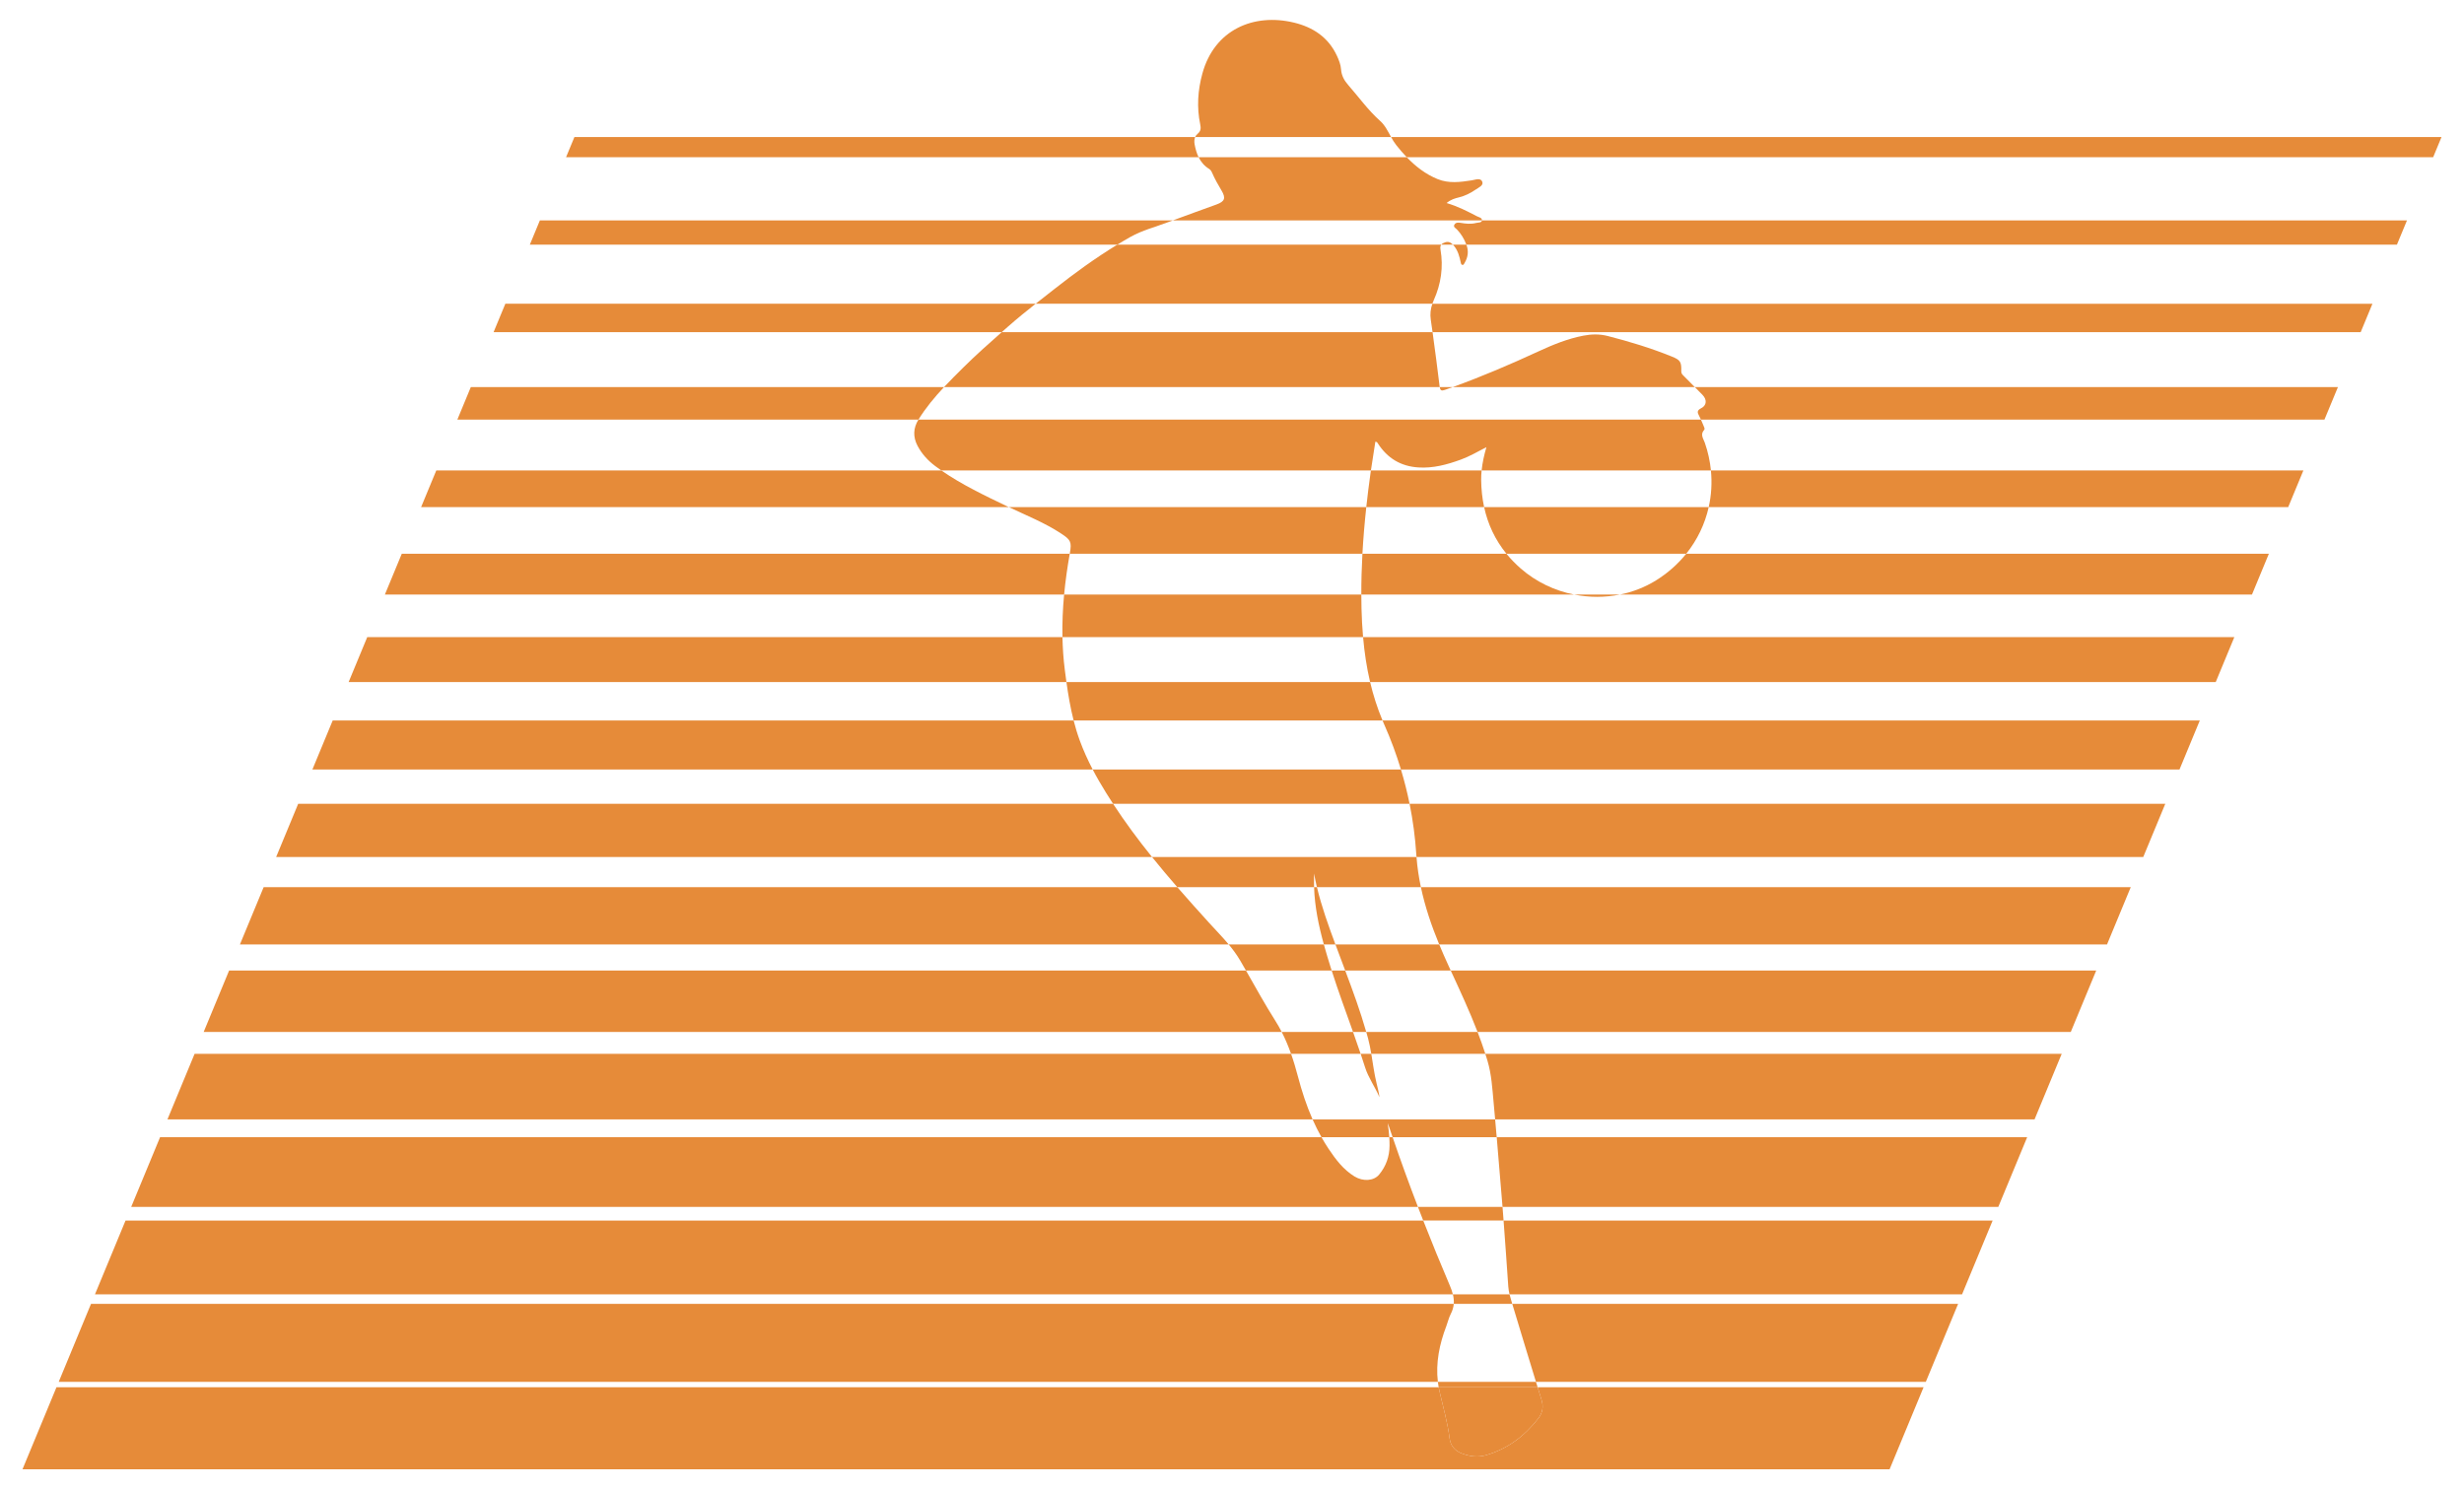 <svg xmlns="http://www.w3.org/2000/svg" id="Layer_1" data-name="Layer 1" viewBox="0 0 481.102 290.824"><defs><style>      .cls-1 {        fill: #e68b39;        stroke-width: 0px;      }    </style></defs><path class="cls-1" d="m300.227,270.903c.251.812.501,1.624.755,2.435.446,1.422.19,2.612-.653,3.693-2.67,3.426-6.009,5.941-10.226,7.152-1.594.458-3.184.227-4.72-.365-1.346-.519-2.162-1.516-2.342-2.922-.4-3.119-1.262-6.125-1.97-9.176-.063-.273-.119-.545-.169-.817H11.029l-6.638,16.026h364.556l6.638-16.026h-75.358Z"></path><path class="cls-1" d="m282.4,258.962c.3-.783.476-1.627.861-2.362.355-.676.536-1.328.589-1.972H17.771l-6.304,15.22h269.28c-.441-3.69.298-7.346,1.653-10.885Z"></path><path class="cls-1" d="m299.899,269.847h76.123l6.304-15.22h-87.053c1.538,5.075,3.062,10.153,4.626,15.22Z"></path><path class="cls-1" d="m283.068,251.01c-1.789-4.194-3.516-8.414-5.179-12.658H24.513l-5.97,14.413h265.137c-.142-.573-.355-1.154-.611-1.755Z"></path><path class="cls-1" d="m294.496,251.242c.036.521.127,1.026.246,1.523h88.356l5.97-14.413h-95.493c.328,4.295.625,8.593.92,12.89Z"></path><path class="cls-1" d="m271.913,222.075h-.651c.034.551.056,1.103.051,1.659-.017,2.132-.685,4.003-2.034,5.642-1.029,1.25-3.131,1.4-4.822.359-2.174-1.338-3.659-3.314-5.045-5.388-.497-.744-.958-1.502-1.392-2.271H31.255l-5.636,13.608h251.233c-1.729-4.504-3.378-9.039-4.938-13.608Z"></path><path class="cls-1" d="m293.349,235.425c.007.086.013.172.02.258h96.805l5.636-13.608h-103.574c.387,4.449.757,8.899,1.113,13.35Z"></path><path class="cls-1" d="m266.531,208.43c.646,2.048,1.969,3.844,2.816,5.85-.117-.951-.356-1.857-.577-2.767-.459-1.882-.698-3.805-1.021-5.713h-2.077c.294.874.582,1.751.86,2.631Z"></path><path class="cls-1" d="m253.422,210.21c-.393-1.492-.827-2.966-1.338-4.41H37.996l-5.302,12.801h223.591c-1.19-2.696-2.104-5.509-2.863-8.391Z"></path><path class="cls-1" d="m290.438,207.166c.786,2.645.94,5.385,1.191,8.102.102,1.111.201,2.222.301,3.333h105.321l5.302-12.801h-112.538c.146.454.288.909.424,1.366Z"></path><path class="cls-1" d="m288.497,201.519h115.828l4.969-11.995h-126.038c1.825,3.964,3.673,7.922,5.241,11.995Z"></path><path class="cls-1" d="m264.183,201.519h2.578c-1.163-4.07-2.619-8.038-4.107-11.995h-2.642c1.281,4.035,2.751,8.006,4.171,11.995Z"></path><path class="cls-1" d="m249,199.319c-2.028-3.19-3.844-6.512-5.724-9.796H44.738l-4.969,11.995h210.487c-.384-.746-.799-1.48-1.256-2.199Z"></path><path class="cls-1" d="m281.011,184.437h130.39l4.635-11.189h-138.603c.814,3.845,2.074,7.547,3.578,11.189Z"></path><path class="cls-1" d="m260.747,184.437c-1.373-3.685-2.7-7.382-3.611-11.189h-.558c.123,3.833.899,7.537,1.907,11.189h2.262Z"></path><path class="cls-1" d="m236.081,180.215c-2.092-2.306-4.171-4.621-6.209-6.968H51.48l-4.635,11.189h193.063c-1.219-1.463-2.552-2.816-3.827-4.221Z"></path><path class="cls-1" d="m276.533,166.833c.011.175.029.348.043.522h141.901l4.301-10.383h-147.552c.654,3.24,1.092,6.53,1.308,9.862Z"></path><path class="cls-1" d="m217.334,156.972H58.221l-4.301,10.383h171.011c-2.689-3.34-5.247-6.781-7.597-10.383Z"></path><path class="cls-1" d="m210.833,144.623c-.475-1.293-.868-2.604-1.205-3.928H64.963l-3.967,9.577h152.355c-.954-1.829-1.806-3.708-2.519-5.649Z"></path><path class="cls-1" d="m270.306,141.558c1.265,2.849,2.341,5.758,3.233,8.715h152.013l3.967-9.577h-159.579c.121.288.239.576.366.862Z"></path><path class="cls-1" d="m207.903,130.779c-.269-2.124-.413-4.244-.456-6.359H71.705l-3.633,8.771h140.15c-.112-.803-.218-1.607-.32-2.412Z"></path><path class="cls-1" d="m267.515,133.19h165.113l3.633-8.771h-170.117c.26,2.96.691,5.887,1.371,8.771Z"></path><path class="cls-1" d="m294.142,108.144h-28.127c-.146,2.651-.222,5.305-.214,7.965h41.549c-3.795-.756-7.426-2.468-10.436-5.103-1.033-.904-1.955-1.86-2.772-2.862Z"></path><path class="cls-1" d="m323.331,113.346c-2.178,1.351-4.564,2.265-7.029,2.762h123.401l3.299-7.965h-113.768c-1.609,2.001-3.587,3.767-5.903,5.203Z"></path><path class="cls-1" d="m208.871,108.144H78.447l-3.299,7.965h132.624c.251-2.66.629-5.315,1.099-7.965Z"></path><path class="cls-1" d="m266.771,99.026h23.008c-.366-1.688-.556-3.452-.577-5.29-.007-.624.027-1.245.089-1.869h-21.617c-.029.201-.06.403-.088.604-.303,2.183-.578,4.367-.816,6.555Z"></path><path class="cls-1" d="m333.631,99.026h113.148l2.965-7.159h-115.684c.241,2.431.09,4.843-.429,7.159Z"></path><path class="cls-1" d="m196.695,98.899c-4.424-2.126-8.864-4.223-12.902-7.031h-98.605l-2.965,7.159h114.741c-.09-.043-.18-.085-.269-.128Z"></path><path class="cls-1" d="m179.331,81.937c1.432-2.315,3.155-4.38,4.993-6.346h-92.394l-2.631,6.353h90.028c.001-.002.003-.005.004-.007Z"></path><path class="cls-1" d="m282.107,76.143c.515-.18,1.027-.366,1.54-.552h-2.537c.1.638.312.791.997.552Z"></path><path class="cls-1" d="m332.409,77.105c.901.921.861,2.044-.247,2.61-.865.442-.763.846-.396,1.514.127.232.24.473.348.715h121.741l2.631-6.353h-125.571c.499.503.999,1.006,1.495,1.513Z"></path><path class="cls-1" d="m279.368,62.465c.118.799.23,1.598.342,2.398h181.22l2.297-5.546h-183.555c-.355,1.021-.472,2.018-.305,3.149Z"></path><path class="cls-1" d="m196.874,63.731c1.733-1.529,3.528-2.983,5.34-4.416h-103.542l-2.297,5.546h99.217c.427-.377.855-.754,1.282-1.131Z"></path><path class="cls-1" d="m220.731,46.261c2.305-1.297,4.875-1.937,7.327-2.869.314-.119.629-.235.943-.353h-123.587l-1.964,4.741h114.702c.851-.519,1.708-1.029,2.579-1.519Z"></path><path class="cls-1" d="m282.182,47.319c-.342.111-.61.244-.774.461h2.279c-.388-.405-.853-.672-1.505-.461Z"></path><path class="cls-1" d="m289.348,43.068c-.073.45-.718.367-1.131.472-1.016.26-2.024.158-3.038-.022-.437-.078-.935-.098-1.194.331-.295.489.234.697.486.961.826.864,1.429,1.86,1.842,2.97h181.692l1.964-4.741h-180.619c-.001.01-.001.019-.002.029Z"></path><path class="cls-1" d="m234.032,30.698c-.385-.776-.624-1.637-.785-2.54-.086-.481-.066-.973.115-1.395h-121.207l-1.63,3.935h123.507Z"></path><path class="cls-1" d="m274.667,30.698h200.414l1.63-3.935h-205.099c.301.544.616,1.077.996,1.557.654.826,1.336,1.625,2.059,2.378Z"></path><path class="cls-1" d="m236.086,32.987c.311.194.455.463.583.759.52,1.21,1.177,2.345,1.846,3.477.872,1.475.63,2.116-1,2.713-2.837,1.038-5.685,2.044-8.513,3.104h60.349c.06-.526-.609-.616-.991-.815-1.838-.958-3.678-1.915-5.907-2.577.848-.7,1.631-.912,2.392-1.097,1.195-.29,2.259-.828,3.255-1.511.581-.398,1.583-.809,1.327-1.522-.311-.868-1.335-.416-2.052-.303-2.252.354-4.509.65-6.692-.245-2.366-.969-4.306-2.489-6.016-4.271h-40.635c.448.904,1.094,1.692,2.053,2.288Z"></path><path class="cls-1" d="m269.467,23.605c-2.364-2.106-4.176-4.668-6.24-7.02-.755-.86-1.291-1.81-1.378-3.015-.068-.942-.419-1.842-.825-2.709-1.681-3.592-4.658-5.55-8.37-6.445-7.871-1.897-15.537,1.374-17.884,9.934-.903,3.291-1.122,6.605-.422,9.957.151.725.135,1.297-.52,1.832-.215.175-.365.389-.466.625h38.25c-.625-1.129-1.187-2.306-2.146-3.159Z"></path><path class="cls-1" d="m258.021,222.075h13.241c-.057-.922-.162-1.839-.327-2.754.247.548.414,1.106.6,1.658.124.366.253.731.377,1.097h20.323c-.101-1.158-.203-2.317-.307-3.475h-35.645c.522,1.182,1.098,2.342,1.737,3.475Z"></path><path class="cls-1" d="m214.588,152.524c.876,1.513,1.796,2.992,2.746,4.448h57.89c-.456-2.259-1.02-4.493-1.685-6.699h-60.188c.396.759.807,1.509,1.237,2.251Z"></path><path class="cls-1" d="m261.399,186.182c.416,1.114.837,2.228,1.255,3.341h20.602c-.15-.325-.299-.65-.448-.975-.626-1.365-1.228-2.735-1.797-4.112h-20.263c.217.582.434,1.164.652,1.746Z"></path><path class="cls-1" d="m259.811,188.899c-.462-1.482-.913-2.968-1.325-4.462h-18.577c.801.962,1.554,1.97,2.204,3.075.393.668.779,1.339,1.164,2.012h16.736c-.066-.209-.136-.416-.201-.625Z"></path><path class="cls-1" d="m209.628,140.696h60.313c-1.033-2.465-1.827-4.968-2.425-7.505h-59.293c.352,2.525.777,5.037,1.405,7.505Z"></path><path class="cls-1" d="m264.183,201.519h-13.927c.714,1.388,1.311,2.819,1.828,4.281h13.587c-.481-1.432-.981-2.858-1.488-4.281Z"></path><path class="cls-1" d="m267.1,202.712c.274,1.018.473,2.051.648,3.087h22.266c-.463-1.444-.973-2.869-1.517-4.281h-21.736c.114.398.231.794.338,1.193Z"></path><path class="cls-1" d="m229.872,173.248h26.706c-0-.012-.001-.024-.002-.036-.027-.874-.004-1.749-.004-2.623.162.894.352,1.779.563,2.66h20.297c-.407-1.925-.701-3.886-.857-5.893h-51.644c1.607,1.995,3.259,3.955,4.941,5.893Z"></path><path class="cls-1" d="m188.164,71.691c-1.298,1.285-2.595,2.57-3.84,3.9h96.786c-.006-.04-.014-.076-.019-.12-.438-3.539-.885-7.078-1.381-10.609h-84.118c-2.522,2.225-5.035,4.462-7.427,6.829Z"></path><path class="cls-1" d="m328.789,73.448c-.252-.255-.528-.484-.516-.915.05-1.879-.168-2.226-1.858-2.911-4.063-1.646-8.246-2.915-12.488-4.003-1.591-.408-3.16-.38-4.766-.071-3.071.592-5.919,1.752-8.747,3.06-5.497,2.543-11.066,4.924-16.767,6.983h47.268c-.709-.714-1.419-1.427-2.125-2.144Z"></path><path class="cls-1" d="m207.447,124.42h58.697c-.162-1.842-.26-3.696-.307-5.562-.023-.917-.033-1.834-.036-2.749h-58.029c-.261,2.764-.381,5.534-.325,8.311Z"></path><path class="cls-1" d="m316.302,116.108h-8.952c2.956.588,6.01.593,8.952,0Z"></path><path class="cls-1" d="m179.14,87.036c.836,1.596,2.037,2.91,3.462,3.975.392.294.791.577,1.192.856h83.881c.27-1.877.578-3.749.865-5.614.359.027.415.218.51.365,1.848,2.858,4.432,4.433,7.863,4.663,2.916.195,5.631-.55,8.319-1.53,1.676-.611,3.215-1.509,4.996-2.429-.458,1.569-.786,3.064-.934,4.546h44.768c-.178-1.798-.567-3.605-1.187-5.392-.283-.814-.964-1.608-.139-2.518.193-.213-.005-.565-.12-.832-.168-.393-.327-.791-.501-1.181h-152.787c-1.02,1.655-1.091,3.367-.187,5.092Z"></path><path class="cls-1" d="m294.142,108.144h35.092c2.162-2.69,3.654-5.805,4.397-9.117h-43.852c.728,3.361,2.159,6.413,4.363,9.117Z"></path><path class="cls-1" d="m266.771,99.026h-69.807c3.463,1.648,7.042,3.066,10.267,5.193,1.787,1.178,2.053,1.611,1.679,3.697-.014.076-.026.152-.039.227h57.145c.168-3.044.426-6.083.756-9.117Z"></path><path class="cls-1" d="m205.864,56.451c-1.216.956-2.436,1.906-3.65,2.865h77.458c.084-.243.178-.486.289-.734,1.401-3.124,1.888-6.435,1.301-9.833-.078-.449-.018-.75.146-.968h-63.256c-4.286,2.612-8.34,5.566-12.288,8.67Z"></path><path class="cls-1" d="m283.954,48.089c.723.911,1.01,2.008,1.25,3.12.046.212.072.477.323.522.264.047.338-.217.447-.399.656-1.099.809-2.258.371-3.468-.01-.028-.022-.055-.032-.083h-2.626c.093.097.181.201.267.309Z"></path><path class="cls-1" d="m277.889,238.351h15.687c-.068-.89-.136-1.779-.207-2.668h-16.518c.342.891.69,1.78,1.038,2.668Z"></path><path class="cls-1" d="m280.747,269.847c.042.352.091.704.155,1.056h19.325c-.109-.352-.219-.704-.328-1.056h-19.152Z"></path><path class="cls-1" d="m283.85,254.627h11.423c-.062-.204-.123-.408-.185-.613-.126-.415-.246-.83-.346-1.25h-11.063c.155.625.222,1.241.171,1.862Z"></path><path class="cls-1" d="m281.07,271.72c.707,3.051,1.569,6.057,1.97,9.176.18,1.406.996,2.403,2.342,2.922,1.537.592,3.126.823,4.72.365,4.218-1.211,7.556-3.726,10.226-7.152.843-1.081,1.099-2.271.653-3.693-.254-.811-.503-1.623-.755-2.435h-19.325c.05.272.105.545.169.817Z"></path></svg>